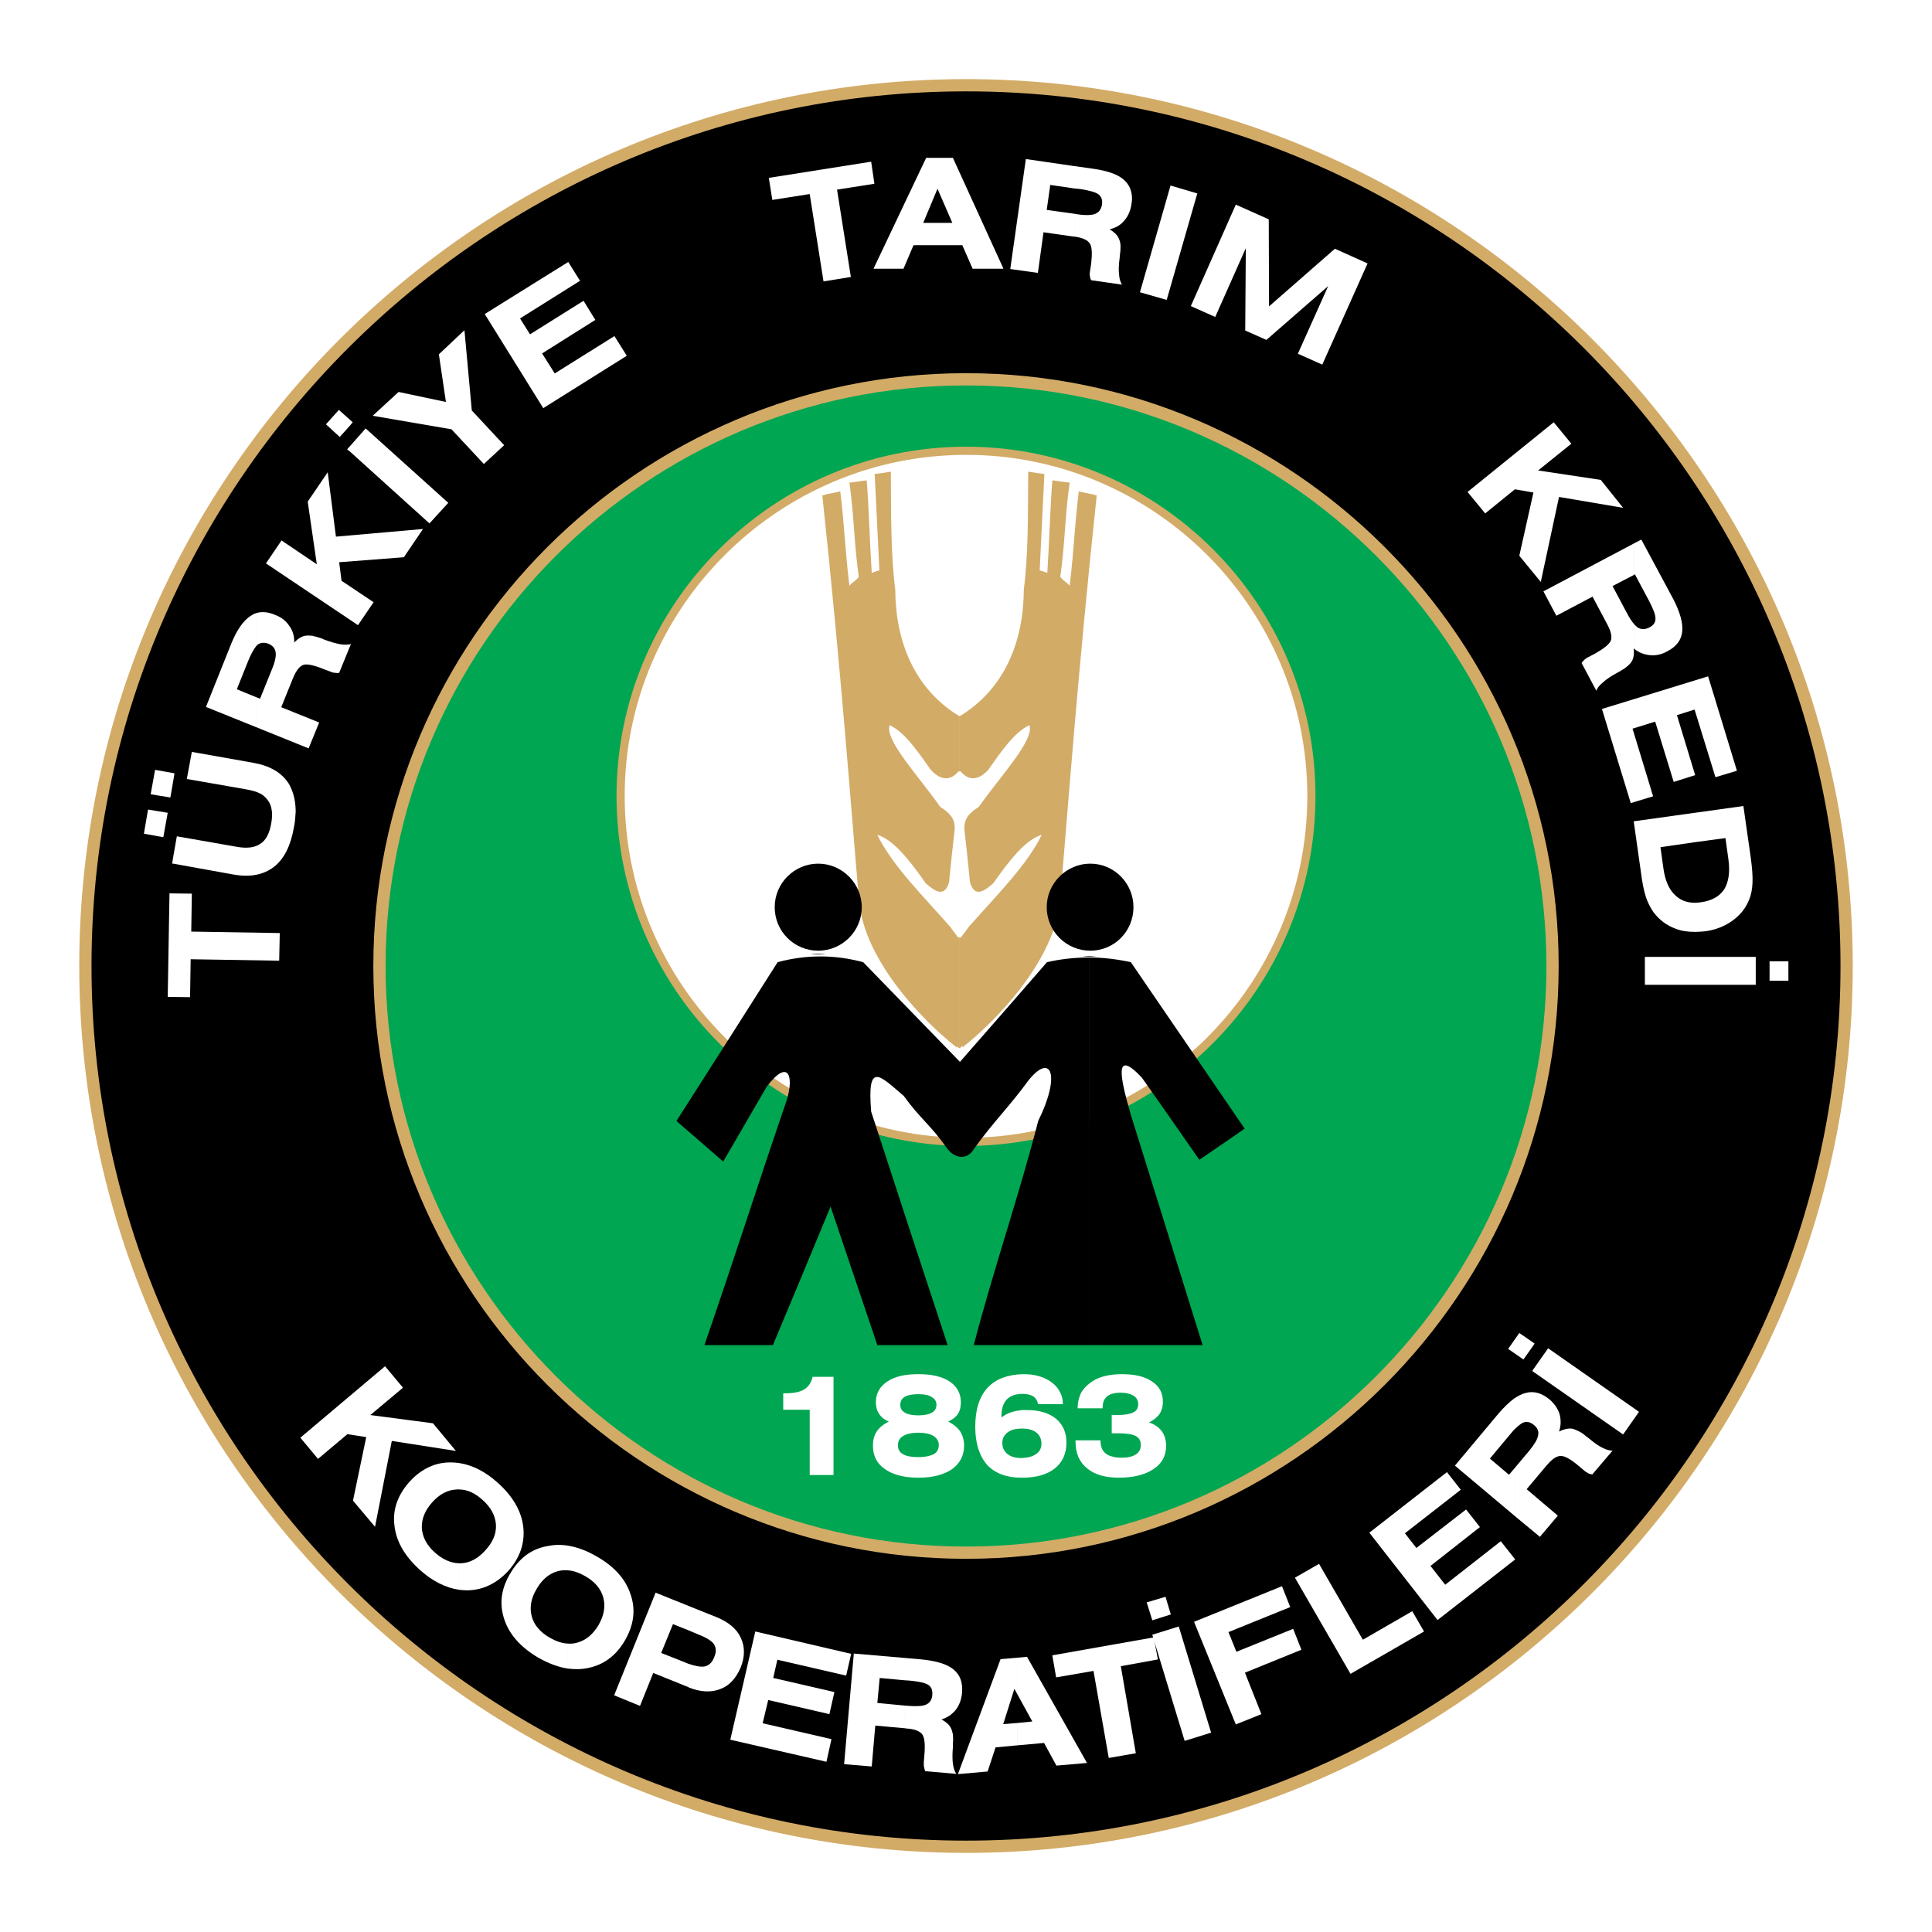<?xml version="1.0" encoding="utf-8"?>
<!-- Generator: Adobe Illustrator 13.0.0, SVG Export Plug-In . SVG Version: 6.00 Build 14948)  -->
<!DOCTYPE svg PUBLIC "-//W3C//DTD SVG 1.0//EN" "http://www.w3.org/TR/2001/REC-SVG-20010904/DTD/svg10.dtd">
<svg version="1.0" id="Layer_1" xmlns="http://www.w3.org/2000/svg" xmlns:xlink="http://www.w3.org/1999/xlink" x="0px" y="0px"
	 width="192.756px" height="192.756px" viewBox="0 0 192.756 192.756" enable-background="new 0 0 192.756 192.756"
	 xml:space="preserve">
<g>
	<polygon fill-rule="evenodd" clip-rule="evenodd" fill="#FFFFFF" points="0,0 192.756,0 192.756,192.756 0,192.756 0,0 	"/>
	<path fill-rule="evenodd" clip-rule="evenodd" stroke="#D2AB67" stroke-width="1.222" stroke-miterlimit="2.613" d="
		M96.393,8.504c48.382,0,87.845,39.492,87.845,87.874c0,48.382-39.463,87.874-87.845,87.874c-48.411,0-87.874-39.492-87.874-87.874
		C8.519,47.996,47.981,8.504,96.393,8.504L96.393,8.504z"/>
	
		<path fill-rule="evenodd" clip-rule="evenodd" fill="#00A651" stroke="#D2AB67" stroke-width="1.222" stroke-miterlimit="2.613" d="
		M96.393,37.844c32.216,0,58.505,26.289,58.505,58.534s-26.289,58.534-58.505,58.534c-32.245,0-58.534-26.289-58.534-58.534
		S64.148,37.844,96.393,37.844L96.393,37.844z"/>
	<polygon fill-rule="evenodd" clip-rule="evenodd" fill="#FFFFFF" points="19.081,92.945 27.913,93.092 27.854,95.85 19.022,95.703 
		18.963,99.488 16.734,99.459 16.91,89.131 19.14,89.16 19.081,92.945 	"/>
	<path fill-rule="evenodd" clip-rule="evenodd" fill="#FFFFFF" d="M17.643,83.439l5.869,1.027c1.056,0.206,1.877,0.117,2.435-0.264
		c0.587-0.352,0.939-1.056,1.115-2.054c0.088-0.499,0.117-0.998,0.029-1.408c-0.059-0.411-0.235-0.763-0.499-1.057
		c-0.206-0.234-0.44-0.44-0.734-0.557c-0.264-0.147-0.733-0.264-1.35-0.381l-5.868-1.027l0.499-2.7l6.132,1.086
		c1.643,0.293,2.816,0.968,3.521,2.054c0.44,0.733,0.675,1.614,0.705,2.641v0.235c-0.03,0.469-0.059,0.998-0.176,1.525
		c-0.323,1.819-0.968,3.14-1.995,3.932c-1.027,0.792-2.377,1.056-4.02,0.763l-6.015-1.085v-0.733L17.643,83.439L17.643,83.439z
		 M17.291,77.864V77.13l0.118,0.03L17.291,77.864L17.291,77.864z M17.291,86.167h-0.117l0.117-0.733V86.167L17.291,86.167z
		 M17.291,77.13v0.734l-0.293,1.702l-1.966-0.323l0.44-2.435L17.291,77.13L17.291,77.13z M16.734,81.092l-0.44,2.435l-1.936-0.352
		l0.411-2.406L16.734,81.092L16.734,81.092z"/>
	<path fill-rule="evenodd" clip-rule="evenodd" fill="#FFFFFF" d="M25.947,69.708l1.173-2.905c0.323-0.763,0.44-1.35,0.381-1.73
		c-0.059-0.382-0.293-0.675-0.733-0.851c-0.411-0.147-0.763-0.118-1.056,0.088c-0.059,0.059-0.088,0.088-0.147,0.146v-3.286
		c0.558-0.176,1.203-0.117,1.878,0.176c0.616,0.234,1.085,0.586,1.409,1.085c0.352,0.47,0.528,1.027,0.499,1.672
		c0.381-0.381,0.733-0.616,1.115-0.675c0.176-0.029,0.411-0.029,0.674,0c0.293,0.059,0.587,0.147,0.939,0.264l0.264,0.117
		c0.616,0.235,1.145,0.381,1.614,0.47c0.44,0.059,0.792,0.059,1.056-0.029l-1.173,2.875c-0.118,0.029-0.264,0.029-0.44,0
		c-0.059,0-0.146-0.029-0.205-0.029c-0.088-0.029-0.147-0.059-0.235-0.088l-0.704-0.264c-0.939-0.381-1.614-0.528-1.995-0.411
		c-0.382,0.147-0.704,0.558-0.998,1.262l-0.03,0.059l-1.173,2.905l3.785,1.525l-1.056,2.582l-5.223-2.112v-2.993L25.947,69.708
		L25.947,69.708z M25.565,64.456c-0.234,0.293-0.528,0.792-0.821,1.526l-1.115,2.787l1.936,0.792v2.993l-5.017-2.024l2.523-6.308
		c0.558-1.379,1.203-2.289,1.907-2.758c0.176-0.117,0.381-0.235,0.586-0.293V64.456L25.565,64.456z"/>
	<polygon fill-rule="evenodd" clip-rule="evenodd" fill="#FFFFFF" points="35.717,62.373 26.534,56.211 28.088,53.922 
		31.609,56.299 30.7,50.049 32.695,47.116 33.517,53.541 42.201,52.778 40.294,55.595 33.839,56.094 34.074,57.942 37.272,60.084 
		35.717,62.373 	"/>
	<path fill-rule="evenodd" clip-rule="evenodd" fill="#FFFFFF" d="M42.847,52.221l-7.922-7.159v-0.557l1.555-1.761l8.245,7.423
		L42.847,52.221L42.847,52.221z M34.925,42.451v-0.558l0.264,0.235L34.925,42.451L34.925,42.451z M34.925,45.062l-0.293-0.234
		l0.293-0.323V45.062L34.925,45.062z M34.925,41.893v0.558l-1.027,1.144l-1.379-1.262l1.291-1.438L34.925,41.893L34.925,41.893z"/>
	<polygon fill-rule="evenodd" clip-rule="evenodd" fill="#FFFFFF" points="48.274,46.294 45.047,42.832 37.184,41.482 
		39.766,39.106 44.49,40.104 43.786,35.35 46.338,32.944 47.072,40.954 50.299,44.417 48.274,46.294 	"/>
	<polygon fill-rule="evenodd" clip-rule="evenodd" fill="#FFFFFF" points="54.201,40.72 48.362,31.331 56.695,26.137 57.869,28.015 
		51.883,31.771 52.881,33.355 58.221,30.01 59.395,31.917 54.084,35.262 55.346,37.257 61.302,33.531 62.534,35.497 54.201,40.72 	
		"/>
	<polygon fill-rule="evenodd" clip-rule="evenodd" fill="#FFFFFF" points="83.512,18.92 84.891,27.634 82.163,28.074 80.784,19.36 
		77.057,19.946 76.705,17.746 86.916,16.132 87.239,18.333 83.512,18.92 	"/>
	<path fill-rule="evenodd" clip-rule="evenodd" fill="#FFFFFF" d="M93.547,22.235h1.467l-1.467-3.375v-3.11h1.525l5.046,11.061
		h-3.08l-1.027-2.347h-2.464V22.235L93.547,22.235z M92.109,22.235h1.438v2.229h-2.406l-0.998,2.347H87.15l5.252-11.061h1.145v3.11
		v-0.059L92.109,22.235L92.109,22.235z"/>
	<path fill-rule="evenodd" clip-rule="evenodd" fill="#FFFFFF" d="M107.189,21.326l0.353,0.059c0.792,0.117,1.408,0.088,1.761-0.059
		c0.352-0.176,0.586-0.47,0.645-0.939c0.06-0.44-0.059-0.763-0.352-0.998c-0.265-0.206-0.881-0.381-1.819-0.528l-0.587-0.059v-2.23
		l1.878,0.264c1.467,0.206,2.523,0.587,3.11,1.144c0.499,0.47,0.763,1.086,0.763,1.819v0.059c0,0.176-0.029,0.323-0.059,0.528
		c-0.088,0.616-0.323,1.173-0.704,1.614c-0.353,0.44-0.852,0.733-1.467,0.88c0.439,0.264,0.763,0.558,0.909,0.91
		c0.088,0.176,0.146,0.381,0.176,0.675c0,0.264,0,0.587-0.059,0.939l-0.029,0.323c-0.088,0.646-0.117,1.203-0.059,1.643
		c0.029,0.469,0.146,0.792,0.293,1.027l-3.08-0.44c-0.059-0.118-0.117-0.235-0.117-0.411c-0.03-0.059-0.03-0.146-0.03-0.205
		c0-0.088,0.03-0.176,0.03-0.264l0.117-0.733c0.117-1.027,0.088-1.702-0.117-2.024c-0.206-0.352-0.704-0.587-1.468-0.704h-0.059
		h-0.029V21.326L107.189,21.326z M104.432,20.944l2.758,0.381v2.289l-3.08-0.44l-0.558,4.049l-2.758-0.382l1.555-10.973l4.841,0.704
		v2.23l-2.405-0.352L104.432,20.944L104.432,20.944z"/>
	<polygon fill-rule="evenodd" clip-rule="evenodd" fill="#FFFFFF" points="113.732,29.159 116.784,18.509 119.454,19.301 
		116.402,29.922 113.732,29.159 	"/>
	<polygon fill-rule="evenodd" clip-rule="evenodd" fill="#FFFFFF" points="118.809,30.539 123.298,20.416 126.584,21.883 
		126.613,30.567 133.185,24.817 136.442,26.284 131.924,36.377 129.488,35.292 132.511,28.543 126.349,33.913 124.236,32.974 
		124.295,24.758 121.243,31.624 118.809,30.539 	"/>
	<polygon fill-rule="evenodd" clip-rule="evenodd" fill="#FFFFFF" points="146.418,49.082 155.015,42.128 156.774,44.27 
		153.459,46.939 159.709,47.878 161.938,50.666 155.543,49.58 153.724,58.06 151.582,55.448 152.99,49.14 151.142,48.817 
		148.178,51.223 146.418,49.082 	"/>
	<path fill-rule="evenodd" clip-rule="evenodd" fill="#FFFFFF" d="M163.024,62.255c0.146,0.176,0.293,0.293,0.41,0.381
		c0.353,0.176,0.704,0.176,1.115-0.029s0.616-0.499,0.616-0.851c0.029-0.381-0.205-0.968-0.646-1.819l-1.408-2.641l-0.088,0.059
		v-3.14l0.733-0.381l3.198,5.956c0.675,1.32,0.968,2.376,0.88,3.228s-0.587,1.497-1.496,1.966c-0.558,0.323-1.145,0.44-1.731,0.381
		c-0.587-0.059-1.114-0.264-1.584-0.646V62.255L163.024,62.255z M160.883,58.47l1.467,2.758c0.234,0.44,0.47,0.792,0.675,1.027
		v2.464c0-0.029,0-0.029-0.029-0.029c0.059,0.499,0,0.939-0.176,1.262c-0.089,0.176-0.265,0.352-0.47,0.528
		c-0.205,0.176-0.47,0.352-0.792,0.528l-0.265,0.146c-0.587,0.323-1.026,0.616-1.379,0.939c-0.353,0.293-0.558,0.557-0.646,0.821
		l-1.467-2.758c0.059-0.117,0.146-0.205,0.264-0.322c0.06-0.059,0.118-0.088,0.177-0.147c0.059-0.029,0.117-0.088,0.205-0.117
		l0.675-0.352c0.88-0.499,1.408-0.91,1.584-1.291c0.147-0.382,0.029-0.91-0.322-1.584l-0.029-0.059l-1.467-2.758l-3.609,1.907
		l-1.291-2.435l9.037-4.783v3.14L160.883,58.47L160.883,58.47z"/>
	<polygon fill-rule="evenodd" clip-rule="evenodd" fill="#FFFFFF" points="159.826,70.734 170.418,67.478 173.293,76.896 
		171.151,77.542 169.068,70.793 167.308,71.351 169.127,77.336 166.985,78.011 165.137,71.996 162.878,72.7 164.932,79.449 
		162.701,80.124 159.826,70.734 	"/>
	<path fill-rule="evenodd" clip-rule="evenodd" fill="#FFFFFF" d="M172.149,83.615l-3.052,0.411v-2.934l4.841-0.675l0.705,4.929
		c0.176,1.232,0.234,2.112,0.205,2.729c-0.029,0.587-0.117,1.144-0.323,1.643c-0.322,0.851-0.88,1.555-1.643,2.112
		s-1.673,0.939-2.758,1.086c-0.353,0.029-0.705,0.059-1.027,0.059V90.07c0.205,0,0.44-0.029,0.646-0.059
		c1.057-0.147,1.819-0.587,2.288-1.291c0.44-0.733,0.588-1.731,0.411-2.993L172.149,83.615L172.149,83.615z M169.098,84.026
		l-3.433,0.499l0.293,2.112c0.177,1.262,0.587,2.171,1.232,2.729c0.499,0.47,1.145,0.704,1.907,0.704v2.905
		c-0.704,0-1.35-0.088-1.937-0.323c-0.88-0.323-1.584-0.851-2.171-1.614c-0.294-0.411-0.558-0.91-0.763-1.496
		c-0.206-0.616-0.382-1.467-0.528-2.641l-0.704-4.958l6.103-0.851V84.026L169.098,84.026z"/>
	<path fill-rule="evenodd" clip-rule="evenodd" fill="#FFFFFF" d="M164.11,95.468h11.061v2.788H164.11V95.468L164.11,95.468z
		 M176.55,95.909h1.878v1.937h-1.878V95.909L176.55,95.909z"/>
	<polygon fill-rule="evenodd" clip-rule="evenodd" fill="#FFFFFF" points="29.966,143.439 38.417,136.311 40.206,138.451 
		36.949,141.18 43.199,142.002 45.487,144.76 39.091,143.762 37.418,152.33 35.218,149.719 36.539,143.381 34.661,143.088 
		31.727,145.553 29.966,143.439 	"/>
	<path fill-rule="evenodd" clip-rule="evenodd" fill="#FFFFFF" d="M45.781,155.969c0.059,0,0.146,0,0.205,0
		c0.88-0.029,1.702-0.471,2.436-1.291c0.763-0.822,1.115-1.674,1.056-2.582c-0.059-0.881-0.499-1.703-1.32-2.436
		c-0.763-0.705-1.555-1.057-2.376-1.057v-2.641c1.35,0.205,2.641,0.852,3.902,1.994c1.496,1.35,2.347,2.818,2.523,4.402
		s-0.323,3.051-1.496,4.371c-1.203,1.291-2.582,1.938-4.167,1.938c-0.264,0-0.499-0.029-0.763-0.059V155.969L45.781,155.969z
		 M43.404,154.912c0.763,0.674,1.555,1.027,2.376,1.057v2.641c-1.32-0.207-2.641-0.852-3.902-1.996
		c-1.496-1.35-2.347-2.816-2.523-4.4c-0.206-1.586,0.323-3.053,1.497-4.373c1.173-1.291,2.582-1.965,4.167-1.936
		c0.264,0,0.528,0.029,0.763,0.059v2.641c-0.059-0.029-0.147,0-0.206,0c-0.91,0.029-1.731,0.469-2.464,1.291
		c-0.734,0.822-1.057,1.672-1.027,2.553C42.143,153.357,42.583,154.178,43.404,154.912L43.404,154.912z"/>
	<path fill-rule="evenodd" clip-rule="evenodd" fill="#FFFFFF" d="M56.637,163.979c0.323,0.029,0.646,0,0.938-0.088
		c0.88-0.236,1.584-0.822,2.142-1.762c0.558-0.969,0.704-1.877,0.469-2.758c-0.234-0.852-0.821-1.555-1.79-2.113
		c-0.616-0.352-1.203-0.557-1.76-0.586v-2.465c0.938,0.146,1.907,0.5,2.904,1.086c1.761,0.998,2.875,2.26,3.375,3.785
		c0.528,1.525,0.323,3.051-0.558,4.576s-2.113,2.436-3.667,2.758c-0.675,0.148-1.379,0.148-2.054,0.059V163.979L56.637,163.979z
		 M54.847,163.391c0.616,0.352,1.203,0.559,1.79,0.588v2.492c-0.968-0.146-1.937-0.527-2.934-1.084
		c-1.731-1.027-2.875-2.289-3.375-3.785c-0.528-1.525-0.352-3.051,0.558-4.578c0.88-1.525,2.083-2.465,3.667-2.758
		c0.675-0.146,1.35-0.176,2.083-0.059v2.465c-0.352-0.029-0.675,0-0.998,0.088c-0.851,0.234-1.555,0.822-2.113,1.791
		c-0.557,0.938-0.704,1.848-0.469,2.729C53.292,162.129,53.878,162.834,54.847,163.391L54.847,163.391z"/>
	<path fill-rule="evenodd" clip-rule="evenodd" fill="#FFFFFF" d="M68.695,166.002c0.704,0.234,1.232,0.322,1.584,0.264
		c0.44-0.088,0.763-0.381,0.968-0.908c0.235-0.529,0.206-0.939,0-1.291c-0.206-0.324-0.733-0.676-1.584-0.998l-0.968-0.41v-2.436
		l2.788,1.115c1.203,0.498,2.024,1.172,2.435,2.082c0.411,0.881,0.411,1.879-0.029,2.963c-0.47,1.086-1.144,1.82-2.054,2.143
		c-0.91,0.352-1.966,0.293-3.14-0.176V166.002L68.695,166.002z M65.967,164.916l2.376,0.939c0.118,0.059,0.235,0.088,0.352,0.146
		v2.348c0-0.029,0-0.029-0.029-0.029l-3.492-1.408l-1.32,3.285l-2.582-1.057l4.137-10.238l3.286,1.32v2.436l-1.555-0.617
		L65.967,164.916L65.967,164.916z"/>
	<polygon fill-rule="evenodd" clip-rule="evenodd" fill="#FFFFFF" points="72.862,173.572 75.356,162.775 84.921,165.004 
		84.422,167.176 77.556,165.592 77.146,167.41 83.248,168.818 82.75,171.02 76.646,169.611 76.089,171.93 82.955,173.514 
		82.456,175.773 72.862,173.572 	"/>
	<path fill-rule="evenodd" clip-rule="evenodd" fill="#FFFFFF" d="M90.29,170.168l0.382,0.029c0.792,0.059,1.408,0.029,1.76-0.146
		s0.558-0.498,0.587-0.969c0.029-0.439-0.088-0.762-0.381-0.967s-0.939-0.352-1.878-0.441l-0.47-0.029v-2.229l1.673,0.146
		c1.467,0.146,2.523,0.469,3.168,0.998c0.675,0.557,0.939,1.32,0.851,2.346c-0.059,0.646-0.264,1.203-0.616,1.674
		c-0.381,0.469-0.851,0.791-1.438,0.967c0.44,0.236,0.763,0.5,0.938,0.852c0.088,0.146,0.147,0.381,0.206,0.645
		c0.029,0.295,0.029,0.588,0,0.969v0.293c-0.059,0.676-0.059,1.232,0,1.674c0.059,0.439,0.176,0.791,0.352,0.998l-3.11-0.266
		c-0.059-0.117-0.088-0.264-0.118-0.41c-0.029-0.088-0.029-0.146-0.029-0.234c0-0.059,0-0.146,0-0.234l0.059-0.734
		c0.088-1.027,0.029-1.701-0.206-2.055c-0.235-0.322-0.733-0.527-1.497-0.586h-0.059l-0.176-0.029V170.168L90.29,170.168z
		 M87.532,169.904l2.758,0.264v2.26l-2.963-0.264l-0.353,4.078l-2.757-0.234l0.968-11.033l5.105,0.441v2.229l-2.523-0.234
		L87.532,169.904L87.532,169.904z"/>
	<path fill-rule="evenodd" clip-rule="evenodd" fill="#FFFFFF" d="M101.527,171.9l1.467-0.148l-1.467-2.67v-3.695l0.938-0.088
		l5.985,10.592l-3.052,0.264l-1.231-2.26l-2.641,0.234V171.9L101.527,171.9z M100.09,172.018l1.438-0.117v2.229l-2.201,0.205
		l-0.792,2.406l-2.963,0.264l4.254-11.471l1.702-0.146v3.695l-0.323-0.586L100.09,172.018L100.09,172.018z"/>
	<polygon fill-rule="evenodd" clip-rule="evenodd" fill="#FFFFFF" points="111.825,166.236 113.322,174.922 110.622,175.391 
		109.097,166.707 105.371,167.352 104.989,165.152 115.111,163.361 115.522,165.562 111.825,166.236 	"/>
	<path fill-rule="evenodd" clip-rule="evenodd" fill="#FFFFFF" d="M118.192,173.689l-3.228-10.592l2.641-0.822l3.228,10.592
		L118.192,173.689L118.192,173.689z M114.965,161.66l-0.558-1.789l1.878-0.559l0.528,1.76L114.965,161.66L114.965,161.66z"/>
	<polygon fill-rule="evenodd" clip-rule="evenodd" fill="#FFFFFF" points="123.298,172.047 119.131,161.807 127.904,158.256 
		128.726,160.34 122.563,162.834 123.356,164.799 129.019,162.51 129.841,164.594 124.207,166.883 125.851,171.02 123.298,172.047 	
		"/>
	<polygon fill-rule="evenodd" clip-rule="evenodd" fill="#FFFFFF" points="134.74,167 129.195,157.406 131.601,156.027 
		135.973,163.596 140.901,160.75 142.075,162.775 134.74,167 	"/>
	<polygon fill-rule="evenodd" clip-rule="evenodd" fill="#FFFFFF" points="143.425,161.631 136.618,152.916 144.363,146.873 
		145.743,148.633 140.168,152.975 141.312,154.441 146.271,150.6 147.65,152.359 142.721,156.232 144.188,158.109 149.733,153.768 
		151.171,155.586 143.425,161.631 	"/>
	<path fill-rule="evenodd" clip-rule="evenodd" fill="#FFFFFF" d="M151.054,146.549l1.525-1.818c0.528-0.646,0.821-1.145,0.88-1.525
		c0.089-0.41-0.059-0.734-0.41-1.027c-0.353-0.293-0.704-0.381-1.027-0.264c-0.264,0.088-0.558,0.352-0.968,0.734v-3.111
		c0.41-0.264,0.763-0.469,1.144-0.557c0.822-0.236,1.614,0,2.406,0.645c0.47,0.41,0.821,0.91,0.998,1.467
		c0.146,0.588,0.146,1.145-0.059,1.732c0.469-0.236,0.88-0.324,1.261-0.295c0.177,0.029,0.411,0.119,0.646,0.236
		c0.265,0.117,0.528,0.293,0.793,0.527l0.234,0.176c0.528,0.439,0.968,0.764,1.379,0.969s0.733,0.293,1.027,0.293l-2.025,2.377
		c-0.117-0.029-0.264-0.059-0.41-0.117c-0.059-0.059-0.117-0.088-0.176-0.117s-0.146-0.088-0.206-0.146l-0.558-0.471
		c-0.792-0.674-1.379-0.998-1.789-0.998c-0.411,0-0.852,0.295-1.35,0.881l-0.059,0.059l-1.996,2.377l3.11,2.641l-1.789,2.113
		l-2.582-2.143V146.549L151.054,146.549z M150.555,147.137l0.499-0.588v4.637l-5.897-4.959l4.371-5.223
		c0.528-0.615,1.057-1.115,1.526-1.467v3.111c-0.147,0.176-0.294,0.352-0.47,0.557l-1.937,2.318L150.555,147.137L150.555,147.137z"
		/>
	<path fill-rule="evenodd" clip-rule="evenodd" fill="#FFFFFF" d="M161.938,143.117l-8.948-6.25v-0.264l1.467-2.084l9.066,6.338
		L161.938,143.117L161.938,143.117z M152.99,134.227v-0.264l0.117,0.088L152.99,134.227L152.99,134.227z M152.99,136.867
		l-0.118-0.088l0.118-0.176V136.867L152.99,136.867z M152.99,133.963v0.264l-0.998,1.408l-1.525-1.057l1.115-1.584L152.99,133.963
		L152.99,133.963z"/>
	
		<path fill-rule="evenodd" clip-rule="evenodd" fill="#FFFFFF" stroke="#D2AB67" stroke-width="0.815" stroke-miterlimit="2.613" d="
		M96.393,44.974c18.954,0,34.445,15.462,34.445,34.446c0,19.012-15.491,34.504-34.445,34.504c-18.983,0-34.475-15.492-34.475-34.504
		C61.918,60.436,77.409,44.974,96.393,44.974L96.393,44.974z"/>
	<path fill-rule="evenodd" clip-rule="evenodd" fill="#D2AB67" d="M96.011,104.506c3.168-2.465,9.183-8.539,9.741-14.583
		c0.821-9.448,1.761-22.622,3.668-40.49c-0.528-0.176-1.262-0.264-1.79-0.411c-0.44,3.638-0.47,5.78-0.909,9.418
		c-0.382-0.44-0.558-0.411-0.939-0.88c0.47-3.256,0.47-6.132,0.939-9.418c-0.47,0-1.291-0.206-1.731-0.206
		c-0.235,3.11-0.294,6.074-0.499,9.213c-0.381-0.088-0.381-0.176-0.763-0.234c0.146-3.198,0.323-6.426,0.47-9.624
		c-0.528-0.059-1.086-0.146-1.614-0.234c-0.029,4.049,0.029,8.098-0.439,11.794c-0.029,5.076-1.849,9.829-6.367,12.587h-0.029v5.516
		h0.088c0.646,0.792,1.614,1.115,2.787-0.176c1.291-1.849,2.582-3.727,4.079-4.431c0.527,1.497-2.964,5.164-5.047,8.157
		c-1.086,0.675-1.496,1.291-1.438,2.259c0.205,1.731,0.381,3.491,0.557,5.252c0.44,1.526,1.35,0.968,2.318,0.117
		c1.613-2.289,3.228-4.372,4.841-4.841c-1.496,3.081-4.606,6.132-7.306,9.213c-0.146,0.234-0.557,0.733-0.733,0.997c0,0,0,0,0,0.029
		h-0.147v11.033c0.088-0.029,0.176-0.117,0.264-0.266C96.011,104.357,96.011,104.447,96.011,104.506L96.011,104.506z M95.747,71.438
		h-0.059c-4.518-2.758-6.337-7.511-6.367-12.587c-0.469-3.697-0.411-7.746-0.44-11.794c-0.528,0.088-1.085,0.176-1.614,0.234
		c0.147,3.198,0.323,6.426,0.47,9.624c-0.381,0.059-0.381,0.146-0.763,0.234c-0.205-3.139-0.264-6.103-0.499-9.213
		c-0.44,0-1.262,0.206-1.731,0.206c0.469,3.286,0.469,6.162,0.939,9.418c-0.382,0.47-0.558,0.44-0.939,0.88
		c-0.44-3.638-0.469-5.78-0.91-9.418c-0.528,0.146-1.262,0.234-1.79,0.411c1.907,17.868,2.846,31.042,3.667,40.49
		c0.558,6.044,6.572,12.118,9.741,14.583c0-0.059,0-0.09,0-0.148c0.088,0.119,0.176,0.207,0.264,0.207c0,0,0,0,0.029,0V93.532
		h-0.176c0-0.029,0-0.029,0-0.029c-0.176-0.264-0.587-0.763-0.733-0.997c-2.7-3.081-5.81-6.132-7.306-9.213
		c1.614,0.469,3.228,2.552,4.841,4.841c0.968,0.851,1.878,1.409,2.318-0.117c0.176-1.761,0.352-3.521,0.558-5.252
		c0.059-0.968-0.352-1.584-1.438-2.259c-2.083-2.993-5.574-6.66-5.046-8.157c1.497,0.704,2.787,2.582,4.078,4.431
		c1.174,1.291,2.142,0.968,2.788,0.176h0.117V71.438L95.747,71.438z"/>
	<path fill-rule="evenodd" clip-rule="evenodd" fill="#FFFFFF" d="M80.784,147.166v-6.514h-2.641v-1.643h0.205
		c0.822,0,1.438-0.117,1.878-0.383c0.44-0.264,0.704-0.674,0.851-1.262h2.083v9.801H80.784L80.784,147.166z"/>
	<path fill-rule="evenodd" clip-rule="evenodd" fill="#FFFFFF" d="M91.64,141.209c0.557,0,1.027-0.088,1.32-0.264
		c0.323-0.176,0.47-0.439,0.47-0.791c0-0.324-0.147-0.588-0.47-0.764c-0.293-0.205-0.733-0.293-1.32-0.293v-1.996
		c1.32,0,2.347,0.234,3.11,0.734c0.733,0.498,1.115,1.203,1.115,2.053c0,0.471-0.088,0.881-0.293,1.174
		c-0.206,0.324-0.528,0.559-0.968,0.764c0.557,0.293,0.939,0.615,1.203,0.998c0.234,0.381,0.381,0.85,0.381,1.408
		c0,0.996-0.411,1.76-1.203,2.346c-0.822,0.559-1.937,0.852-3.345,0.852v-2.053c0.675,0,1.173-0.119,1.525-0.295
		c0.352-0.205,0.499-0.527,0.499-0.908c0-0.383-0.176-0.676-0.528-0.91c-0.352-0.205-0.851-0.322-1.496-0.322V141.209L91.64,141.209
		z M89.82,140.154c0,0.352,0.147,0.615,0.469,0.791c0.293,0.176,0.734,0.264,1.321,0.264c0,0,0,0,0.029,0v1.732
		c-0.029,0-0.029,0-0.029,0c-0.646,0-1.145,0.117-1.497,0.322s-0.528,0.527-0.528,0.91c0,0.41,0.147,0.703,0.499,0.908
		s0.851,0.295,1.526,0.295c0,0,0,0,0.029,0v2.053c-0.029,0-0.029,0-0.029,0c-1.408,0-2.523-0.293-3.315-0.852
		c-0.822-0.557-1.203-1.35-1.203-2.346c0-0.559,0.117-1.027,0.381-1.408c0.235-0.383,0.646-0.705,1.203-0.998
		c-0.44-0.176-0.763-0.439-0.968-0.764c-0.206-0.293-0.323-0.703-0.323-1.174c0-0.85,0.381-1.555,1.144-2.053
		c0.734-0.5,1.76-0.734,3.081-0.734c0,0,0,0,0.029,0v1.996c-0.029,0-0.029,0-0.029,0c-0.587,0-1.027,0.088-1.35,0.264
		C89.967,139.537,89.82,139.83,89.82,140.154L89.82,140.154z"/>
	<path fill-rule="evenodd" clip-rule="evenodd" fill="#FFFFFF" d="M101.967,145.465c0.587-0.029,1.057-0.146,1.379-0.383
		c0.382-0.234,0.558-0.586,0.558-1.057c0-0.469-0.176-0.85-0.528-1.113c-0.352-0.264-0.821-0.383-1.408-0.383v-1.848
		c0.117,0,0.265,0,0.44,0c1.232,0,2.2,0.264,2.934,0.852c0.704,0.586,1.057,1.379,1.057,2.404c0,1.115-0.411,1.967-1.174,2.582
		c-0.792,0.617-1.878,0.91-3.257,0.91V145.465L101.967,145.465z M101.967,139.068v-1.967c0.059,0,0.117,0,0.206,0
		c1.114,0,2.054,0.293,2.758,0.822c0.381,0.293,0.646,0.586,0.821,0.969c0.205,0.352,0.293,0.762,0.293,1.201h-2.493
		c-0.029-0.322-0.206-0.586-0.44-0.762c-0.264-0.176-0.646-0.264-1.115-0.264C101.967,139.068,101.967,139.068,101.967,139.068
		L101.967,139.068z M100.001,143.967c0,0.471,0.177,0.822,0.499,1.086c0.322,0.266,0.763,0.412,1.35,0.412c0.029,0,0.059,0,0.117,0
		v1.965c-0.029,0-0.029,0-0.059,0c-1.496,0-2.641-0.439-3.433-1.291c-0.763-0.881-1.173-2.143-1.173-3.785
		c0-1.73,0.411-3.021,1.232-3.902c0.792-0.85,1.937-1.291,3.433-1.35v1.967c-0.675,0-1.173,0.205-1.525,0.557
		c-0.352,0.381-0.528,0.939-0.528,1.643v0.146c0.323-0.234,0.675-0.439,1.115-0.557c0.293-0.088,0.616-0.146,0.938-0.176v1.848
		c-0.029,0-0.059,0-0.059,0c-0.587,0-1.026,0.119-1.379,0.383C100.178,143.176,100.001,143.527,100.001,143.967L100.001,143.967z"/>
	<path fill-rule="evenodd" clip-rule="evenodd" fill="#FFFFFF" d="M107.307,143.703h2.494v0.059c0,0.559,0.176,0.998,0.528,1.262
		c0.176,0.146,0.382,0.234,0.646,0.295c0.264,0.088,0.558,0.117,0.939,0.117c0.615,0,1.085-0.117,1.408-0.324
		c0.322-0.205,0.498-0.527,0.498-0.938c0-0.441-0.176-0.734-0.528-0.91c-0.322-0.176-0.909-0.264-1.73-0.264h-0.382h-0.264v-1.85
		l0.264,0.029h0.235c0.763,0,1.32-0.088,1.643-0.264c0.353-0.146,0.499-0.439,0.499-0.822c0-0.352-0.146-0.645-0.47-0.85
		c-0.293-0.176-0.733-0.293-1.262-0.293c-0.616,0-1.085,0.117-1.379,0.381c-0.293,0.234-0.439,0.615-0.439,1.145v0.029h-2.494
		c0-0.529,0.117-0.998,0.293-1.438c0.205-0.412,0.528-0.764,0.909-1.057c0.764-0.617,1.849-0.91,3.228-0.91
		c1.262,0,2.289,0.234,2.993,0.734c0.733,0.469,1.086,1.145,1.086,2.023c0,0.471-0.118,0.881-0.323,1.203
		c-0.234,0.324-0.587,0.617-1.056,0.852c0.557,0.205,0.997,0.498,1.291,0.91c0.264,0.381,0.41,0.85,0.41,1.438
		c0,0.967-0.41,1.76-1.262,2.316c-0.851,0.559-1.995,0.852-3.433,0.852c-1.379,0-2.436-0.293-3.198-0.939
		c-0.763-0.615-1.145-1.496-1.145-2.641V143.703L107.307,143.703z"/>
	<path fill-rule="evenodd" clip-rule="evenodd" d="M108.687,134.197c3.726,0,7.511,0,11.296,0
		c-2.377-7.658-4.783-15.316-7.159-22.973c-1.086-3.756-1.702-6.66,1.085-3.727c1.937,2.729,3.844,5.486,5.751,8.215
		c1.496-1.027,3.022-2.053,4.519-3.109c-3.785-5.545-7.569-11.062-11.354-16.607c-1.35-0.293-2.758-0.469-4.137-0.469V134.197
		L108.687,134.197z M108.687,95.439V95.38h0.675C109.126,95.41,108.921,95.439,108.687,95.439L108.687,95.439L108.687,95.439z
		 M70.28,134.197c2.289,0,4.577,0,6.836,0c1.937-4.607,3.843-9.213,5.75-13.818c1.555,4.605,3.11,9.211,4.665,13.818
		c2.347,0,4.665,0,7.013,0c-2.553-7.746-5.105-15.521-7.629-23.297c-0.411-5.045,0.822-3.637,3.257-1.555
		c1.555,2.172,2.7,2.934,4.254,5.135c0.733,1.086,2.054,1.379,2.787,0.088c1.878-2.611,3.521-4.195,5.398-6.777
		c2.289-2.846,3.228-0.498,0.969,4.049c-1.907,7.453-4.489,14.904-6.426,22.357c3.844,0,7.688,0,11.531,0v-38.67
		c-1.409,0-2.817,0.146-4.226,0.469c-2.875,3.316-5.78,6.63-8.685,9.947c-3.228-3.316-6.425-6.631-9.653-9.947
		c-2.846-0.763-5.692-0.763-8.538,0c-3.345,5.281-6.719,10.562-10.093,15.843c1.555,1.35,3.11,2.699,4.666,4.049
		c1.438-2.494,2.905-4.988,4.342-7.48c2.171-2.848,2.729-1.027,1.995,1.348C75.708,117.885,73.097,126.07,70.28,134.197
		L70.28,134.197z M108.687,95.38v0.059c-0.235,0-0.47-0.029-0.704-0.059H108.687L108.687,95.38z M82.397,95.146
		c-0.264,0.03-0.499,0.059-0.763,0.059c-0.264,0-0.528-0.029-0.763-0.059H82.397L82.397,95.146z"/>
	<path fill-rule="evenodd" clip-rule="evenodd" d="M81.634,86.167c2.377,0,4.343,1.966,4.343,4.342c0,2.406-1.966,4.342-4.343,4.342
		c-2.406,0-4.342-1.936-4.342-4.342C77.292,88.133,79.229,86.167,81.634,86.167L81.634,86.167z"/>
	<path fill-rule="evenodd" clip-rule="evenodd" d="M108.773,86.167c2.406,0,4.313,1.966,4.313,4.342
		c0,2.406-1.907,4.342-4.313,4.342c-2.376,0-4.342-1.936-4.342-4.342C104.432,88.133,106.397,86.167,108.773,86.167L108.773,86.167z
		"/>
</g>
</svg>
